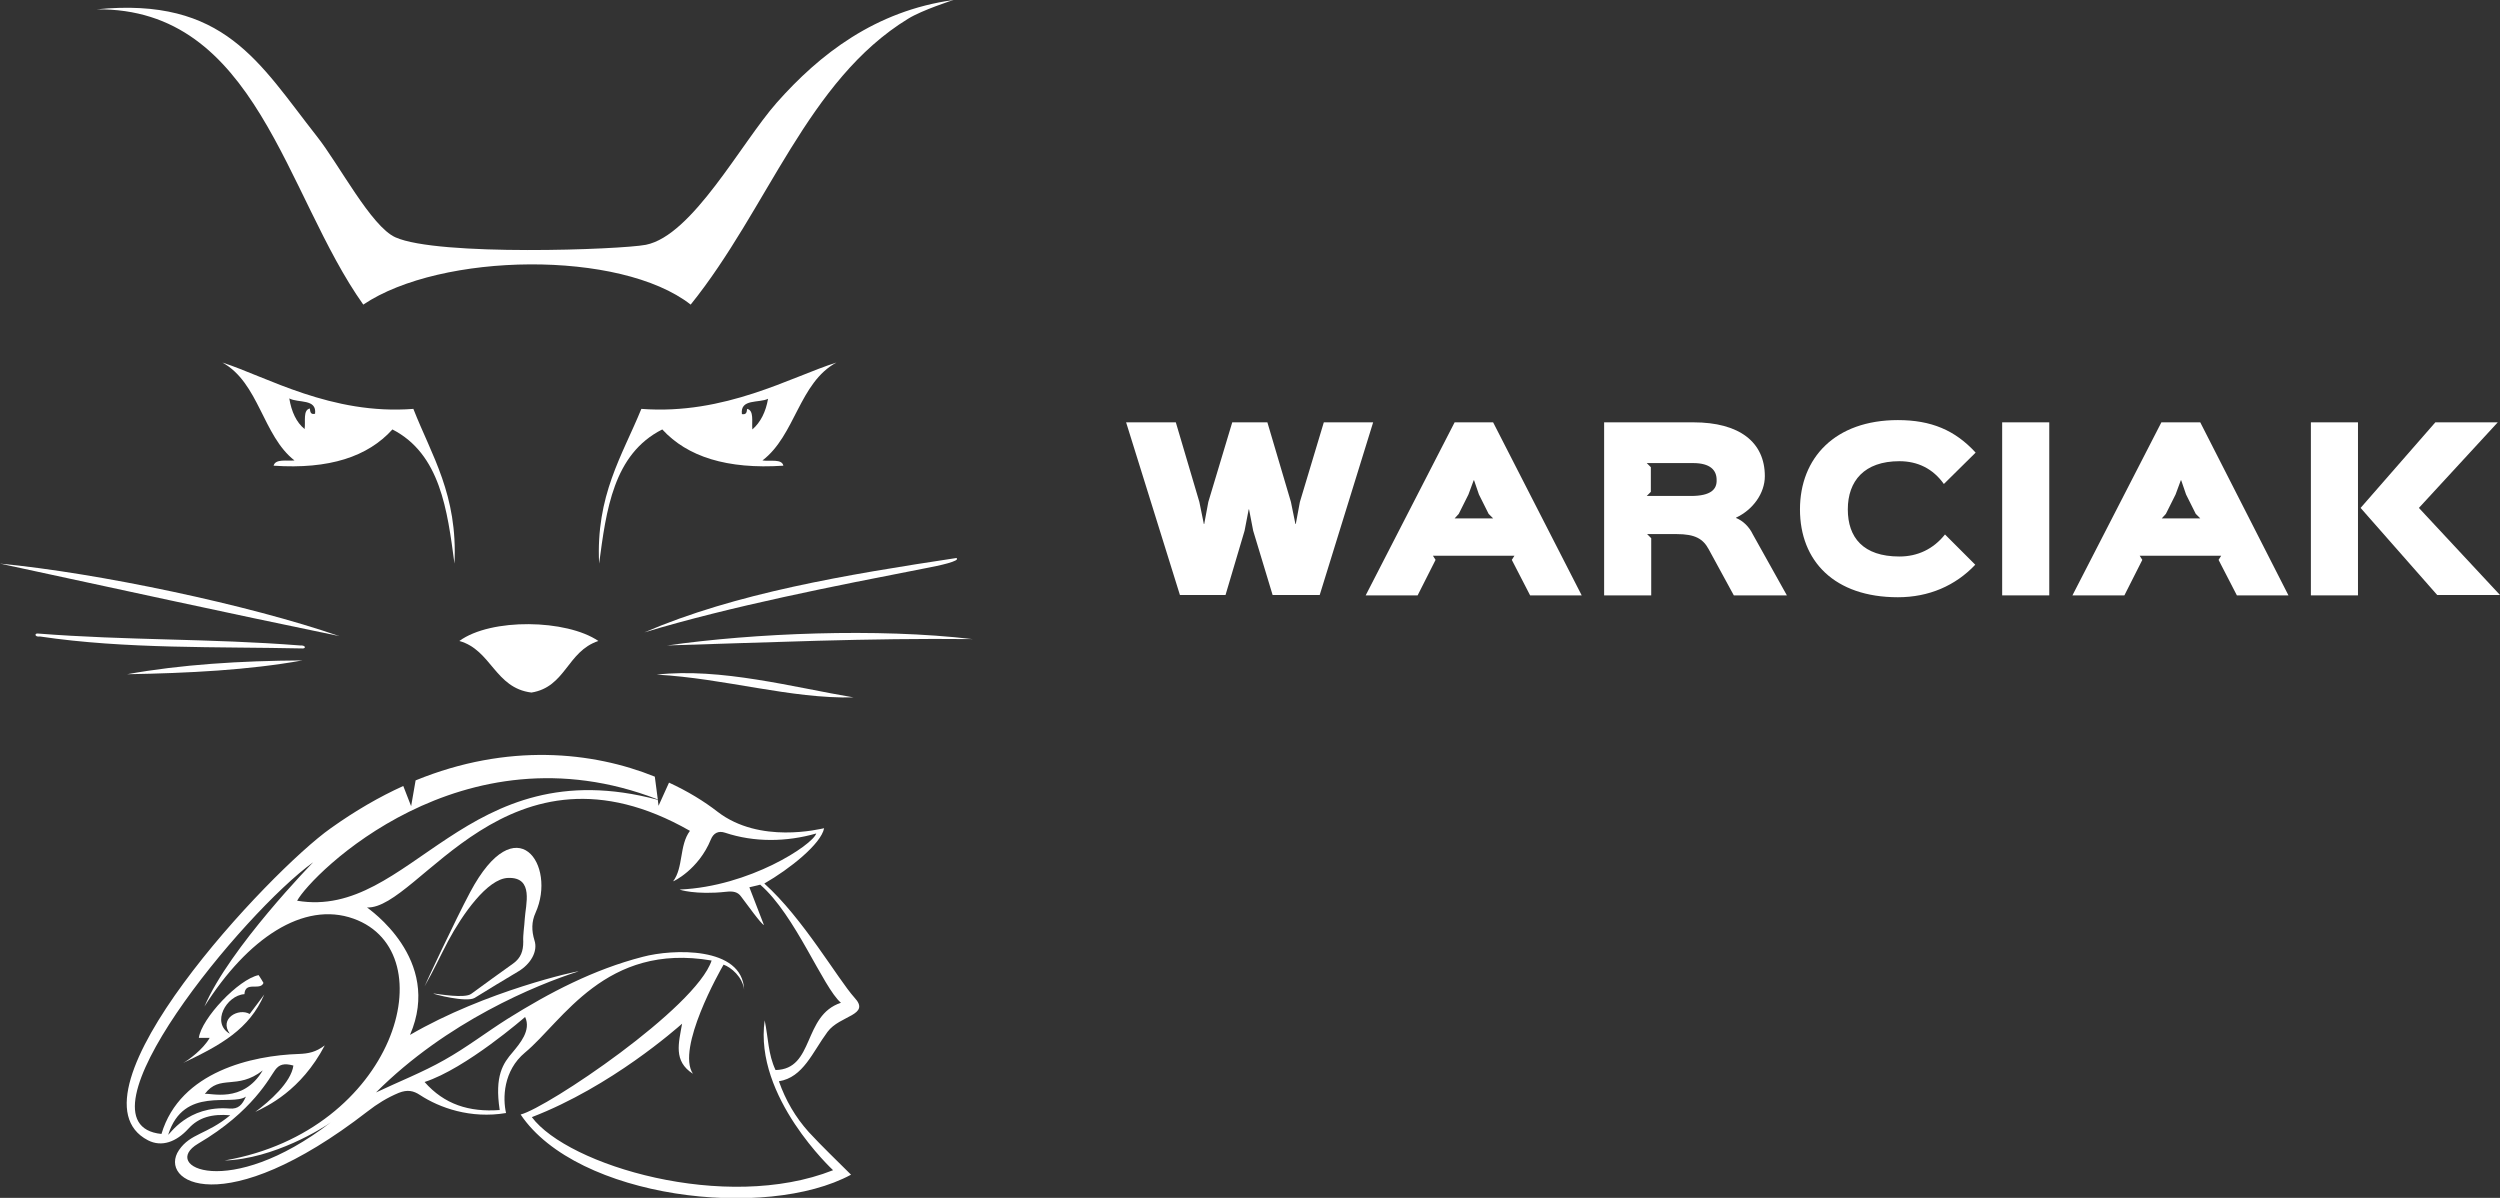 <?xml version="1.0" encoding="utf-8"?>
<!-- Generator: Adobe Illustrator 16.0.0, SVG Export Plug-In . SVG Version: 6.00 Build 0)  -->
<!DOCTYPE svg PUBLIC "-//W3C//DTD SVG 1.1//EN" "http://www.w3.org/Graphics/SVG/1.1/DTD/svg11.dtd">
<svg version="1.1" id="Layer_1" xmlns:x="http://ns.adobe.com/Extensibility/1.0/" xmlns:i="http://ns.adobe.com/AdobeIllustrator/10.0/" xmlns:graph="http://ns.adobe.com/Graphs/1.0/"
	 xmlns="http://www.w3.org/2000/svg" xmlns:xlink="http://www.w3.org/1999/xlink" xmlns:a="http://ns.adobe.com/AdobeSVGViewerExtensions/3.0/"
	 x="0px" y="0px" width="668.9px" height="320.5px" viewBox="0 0 668.9 320.5" style="enable-background:new 0 0 668.9 320.5;"
	 xml:space="preserve">
<rect x="0" y="0" width="668.9" height="320.5" fill="#333333" stroke="none"/>
<g>
	<path style="fill:#ffffff;" d="M73.2,124.6c14.9,1,25.2-2.4,31.8-9.7c12.8,6.6,14.7,21.6,16.6,35.9c0.9-18.4-6.1-28.9-11-41.4
		c-21.9,1.7-39.3-8.6-51.1-12.4c9.8,5.4,10.8,19.6,19.3,26.2C76.7,123.4,73.7,122.7,73.2,124.6z M77.4,106.6c2.4,1.3,7.4,0,6.9,4.1
		c-1.2,0.3-1.3-0.5-1.4-1.4c-1.9,0.4-1.1,3.5-1.4,5.5C79.3,113,78,110.2,77.4,106.6z"/>
	<path style="fill:#ffffff;" d="M247.8,152c3.2-0.6,9.4-1.9,8.1-2.7c-29.7,4.5-59.1,9.4-83.5,19.9
		C195.6,162.2,223.2,156.8,247.8,152z"/>
	<path style="fill:#ffffff;" d="M34,180.4c16.5-0.3,32.5-1.1,46.9-3.7C64.3,176.8,48.4,177.8,34,180.4z"/>
	<path style="fill:#ffffff;" d="M0,150.8c30.2,6.5,60.3,13.1,90.8,19.4C66.5,161.8,26.2,153.3,0,150.8z"/>
	<path style="fill:#ffffff;" d="M97.2,81.5c20.8-14,68.8-14.7,87.6,0C205.5,55.8,216,21.5,243,5c3.7-2.3,12.1-5,12.1-5
		c-20.9,2.9-35.8,14.5-47.3,27.5c-9.6,10.9-22.5,35.5-35,38c-6.7,1.3-55.6,3.1-67-2c-6.5-2.9-15.2-19.7-21-27
		c-15.5-19.7-24.7-37.4-59-34C68.7,2,76.3,52.1,97.2,81.5z"/>
	<path style="fill:#ffffff;" d="M122.9,171.5c8.6,2.4,9.5,12.6,19.3,13.8c9.2-1.5,9.5-11,17.9-13.8
		C151.6,165.7,131.4,165.3,122.9,171.5z"/>
	<path style="fill:#ffffff;" d="M80.3,172.7c-24.2-1.9-46.1-1.3-70.3-3.2c-0.8,0-0.7,1,0.7,0.8c22.8,3.4,47.7,2.7,70.3,3.2
		C81.9,173.5,81.8,172.6,80.3,172.7z"/>
	<path style="fill:#ffffff;" d="M178.5,172.7c27-0.8,53.7-2,81.7-1.7C234.7,168,201.7,169.4,178.5,172.7z"/>
	<path style="fill:#ffffff;" d="M228.4,186.6c-16.1-2.7-35.6-8-52.7-6.1C193.9,181.5,211.5,187,228.4,186.6z"/>
	<path style="fill:#ffffff;" d="M223.8,97c-12.1,3.8-29.8,14.1-52.2,12.4c-5.1,12.5-12.2,23.1-11.3,41.4
		c1.9-14.3,3.8-29.3,16.9-35.9c6.7,7.3,17.3,10.7,32.4,9.7c-0.4-1.9-3.5-1.1-5.6-1.4C212.8,116.5,213.8,102.4,223.8,97z
		 M201.3,114.9c-0.2-2.1,0.5-5.1-1.4-5.5c-0.1,0.9-0.2,1.6-1.4,1.4c-0.5-4.2,4.6-2.9,7-4.1C204.9,110.2,203.5,113,201.3,114.9z"/>
	<path style="fill:#ffffff;" d="M204.5,236.4c6.8-3.9,15.2-10.6,16-14.8c-1.1,0.2-17.2,4.3-28.5-4.4c-3.6-2.8-8-5.5-13-7.8l-2.8,6.2
		L176,214c-51.6-13.8-66,32.1-96.5,27c3.8-7,44-47.5,96.5-27.1l-0.8-6.1c-16.6-6.7-39.3-9.1-64,1l-1.2,6.9l-2.1-5.4
		c-6.4,2.9-12.8,6.6-19.4,11.3C72.3,233,16,292.9,39.6,305.1c3.7,1.9,7.6,0.4,10.8-3.1c2.8-3.1,6.4-4,11.2-3.6
		c-6.3,5.2-10.6,4.8-13.7,9.3c-5.8,8.5,11.9,19.5,50.4-10.3c2.7-2.1,5.3-3.7,8.4-5c2.3-0.9,3.9-0.6,5.7,0.6c5.2,3.4,13.5,6.4,23,4.8
		c-0.9-3.9-0.8-11.3,5.1-16.2c10-8.3,21.5-29.5,49.9-24.6c-4.2,12.7-44,39.4-51.1,41.2c15.1,22.5,65.7,28.4,88.4,16.1
		c-3.9-3.9-7.7-7.5-11.3-11.4c-3.6-4-6.2-8.5-8-13.6c6.5-1,9-7.8,13-13.2c3.3-4.5,11.7-4.4,7.2-9.2
		C224.2,262,214.8,245.6,204.5,236.4z M61.4,296.6c-11.2-0.9-16.1,7.1-16.4,7c4.2-13.2,17-7.5,20.8-10.2
		C64.8,295.6,63.8,296.8,61.4,296.6z M54.8,292.7c4-5.4,8.6-0.9,15.5-6.3C65,295.4,56.1,292.3,54.8,292.7z M60.1,310.5
		c13.2-0.4,26.5-8.8,28.4-10.2c-27.3,21-45.8,11.8-35.5,5.7c14.7-8.6,19.3-18,20.6-19.7c1.1-1.5,2.4-1.9,4.9-1.2
		c-0.6,4.5-6.4,9.6-10.2,12.4c3.1-1.5,12.2-5.6,18.6-17.8c-2.4,1.8-4.3,2.2-7,2.3c-12.2,0.4-31.7,4.6-36.7,21.4
		c-24.9-2.5,22.1-59.4,40.6-72.7c0,0-22.4,22.9-29.1,38.6c11.5-18.2,26.5-28.3,39.9-23.5C119.7,254.8,105.7,302.6,60.1,310.5z
		 M137.2,281.5c-2.6,3-4.9,6.3-3.5,15.5c-8.2,0.6-14.8-1.5-20.1-7.5c11.1-3.6,26.9-17.4,26.9-17.4
		C142.2,275.7,139,279.3,137.2,281.5z M207.5,286.3c-2-4.3-1.9-8.4-2.9-13.3c-2.9,20.5,18.3,40.1,18.3,40.1
		c-28.8,11.4-71-1.3-80.6-14.2c21.3-8.2,38.8-23.8,40.2-25c-0.9,5.2-2.4,10,2.9,13.4c-4.5-6.8,7.2-27.5,8.2-29.2
		c2,0.7,5.1,3.3,5.5,6.7c-0.5-11.7-19.2-10.9-27.1-8.8c-13.2,3.4-25,9.6-36.2,16.6c-5.7,3.6-11,7.7-16.9,11
		c-5.8,3.3-12.2,5.8-18.3,8.7c19-19,42.9-28.8,54.2-32.4c-0.1-0.2-24.8,5.2-45.1,17c8.8-20.3-11.2-33.8-11.5-34.1
		c13.9,0.6,37.7-48.3,86.4-20.5c-2.9,3.9-1.7,9.8-4.5,13.5c0,0.1,6.8-3.1,10.1-11.2c0.7-1.7,2-2.4,3.8-1.8
		c7.8,2.6,16.4,2.5,24.4,0.2c-1,3.1-17.9,14.2-36.5,15c-0.4,0,4.3,1.5,12.4,0.6c1.8-0.2,3.1,0,4,1.3c1.6,2.1,5.3,7.3,6.1,7.6
		c-1.3-3.4-2.3-5.9-3.9-10.1c1.8-0.4,2.9-0.7,2.9-0.7c9.4,8.1,16.8,27.5,21.6,31.6C214.7,271.7,218,286.1,207.5,286.3z"/>
	<path style="fill:#ffffff;" d="M125.8,238.7c-4.1,7.7-12,24.6-12.2,25.2c2.3-4,4.2-8.1,6.3-12.1c3.8-7.1,10.5-16.7,16-16.9
		c7.1-0.3,4.7,7.3,4.5,11c-0.1,2-0.5,4.1-0.4,6.1c0,2.4-0.6,4.3-2.7,5.8c-3.8,2.7-7.5,5.4-11.2,8.1c-1.7,1.3-8.6,0.1-10.2-0.1
		c0,0.2,8.9,2.5,11.1,1.2c3.9-2.4,7.8-4.8,11.7-7.1c3.2-1.9,5.3-5.3,4.3-8.3c-0.8-2.6-0.8-5,0.3-7.4
		C149,231.5,138.2,215.4,125.8,238.7z"/>
	<path style="fill:#ffffff;" d="M61.5,276.6c-5.1-2.9-0.9-10.3,3.9-10.6c0.2-3.6,4.2-0.8,5.1-3c-0.3-0.6-0.8-1.3-1.3-2.1
		c-5.4,1.1-15.3,11.6-16,16.8c0.7,0,1.5,0,2.9,0c-1.7,3-5.6,5.9-7.1,6.7c10.1-4.8,17.7-9,21.7-18.3c-1.3,1.7-2.5,3.4-3.9,5.2
		C63.9,269.6,58.5,272.5,61.5,276.6z"/>
	<polygon style="fill:#ffffff;" points="354.2,113 347.8,134.3 346.7,140.2 346.6,140.2 345.4,134.3 339.1,113 329.7,113 
		323.3,134.3 322.2,140.2 322.1,140.2 320.9,134.3 314.6,113 301.3,113 315.7,159.2 327.9,159.2 333,142 334.1,136.3 334.2,136.3 
		335.3,142 340.5,159.2 353.1,159.2 367.4,113 	"/>
	<path style="fill:#ffffff;" d="M389.2,113l-23.8,46.3h13.9l4.8-9.5l-0.7-1.1h21.8l-0.7,1.1l4.9,9.5h13.8L399.5,113H389.2z
		 M389.2,138.7l1.1-1.2l2.6-5.2l1.4-3.8h0.1l1.3,3.8l2.6,5.2l1.2,1.2H389.2z"/>
	<path style="fill:#ffffff;" d="M464.5,138.6v-0.1c4.5-2.1,7.7-6.5,7.7-11.1c0-9.1-6.8-14.4-19.1-14.4h-23.9v46.3h12.6V144l-1.1-1.1
		h7.9c5,0,7.1,1.3,8.6,4.1l6.7,12.3h14.2l-9.1-16.3C468,140.9,466.3,139.3,464.5,138.6z M452.4,132.7h-11.8l1.1-1.1V125l-1.1-1.1
		h12.4c4.6,0,6.3,1.9,6.3,4.5C459.4,130.9,457.8,132.7,452.4,132.7z"/>
	<path style="fill:#ffffff;" d="M508.2,123.4c4.9,0,9,2,11.9,6.1l8.5-8.4c-5.5-6-11.9-8.7-20.8-8.7c-16.8,0-26.2,10.1-26.2,23.9
		c0,13.8,9.2,23.5,26.2,23.5c8.3,0,15.4-3.1,20.7-8.7l-8.1-8.1c-3.1,3.9-7.3,5.9-12.2,5.9c-9.7,0-13.8-5.1-13.8-12.6
		C494.4,128.7,498.8,123.4,508.2,123.4z"/>
	<rect x="535.7" y="113" style="fill:#ffffff;" width="12.6" height="46.3"/>
	<path style="fill:#ffffff;" d="M578.3,113l-23.8,46.3h13.9l4.8-9.5l-0.7-1.1h21.8l-0.7,1.1l4.9,9.5h13.8L588.7,113H578.3z
		 M578.4,138.7l1.1-1.2l2.6-5.2l1.4-3.8h0.1l1.3,3.8l2.6,5.2l1.2,1.2H578.4z"/>
	<polygon style="fill:#ffffff;" points="647.2,135.9 668.3,113 651.6,113 631.6,135.9 652.1,159.2 668.9,159.2 	"/>
	<rect x="618.3" y="113" style="fill:#ffffff;" width="12.6" height="46.3"/>
</g>
</svg>
